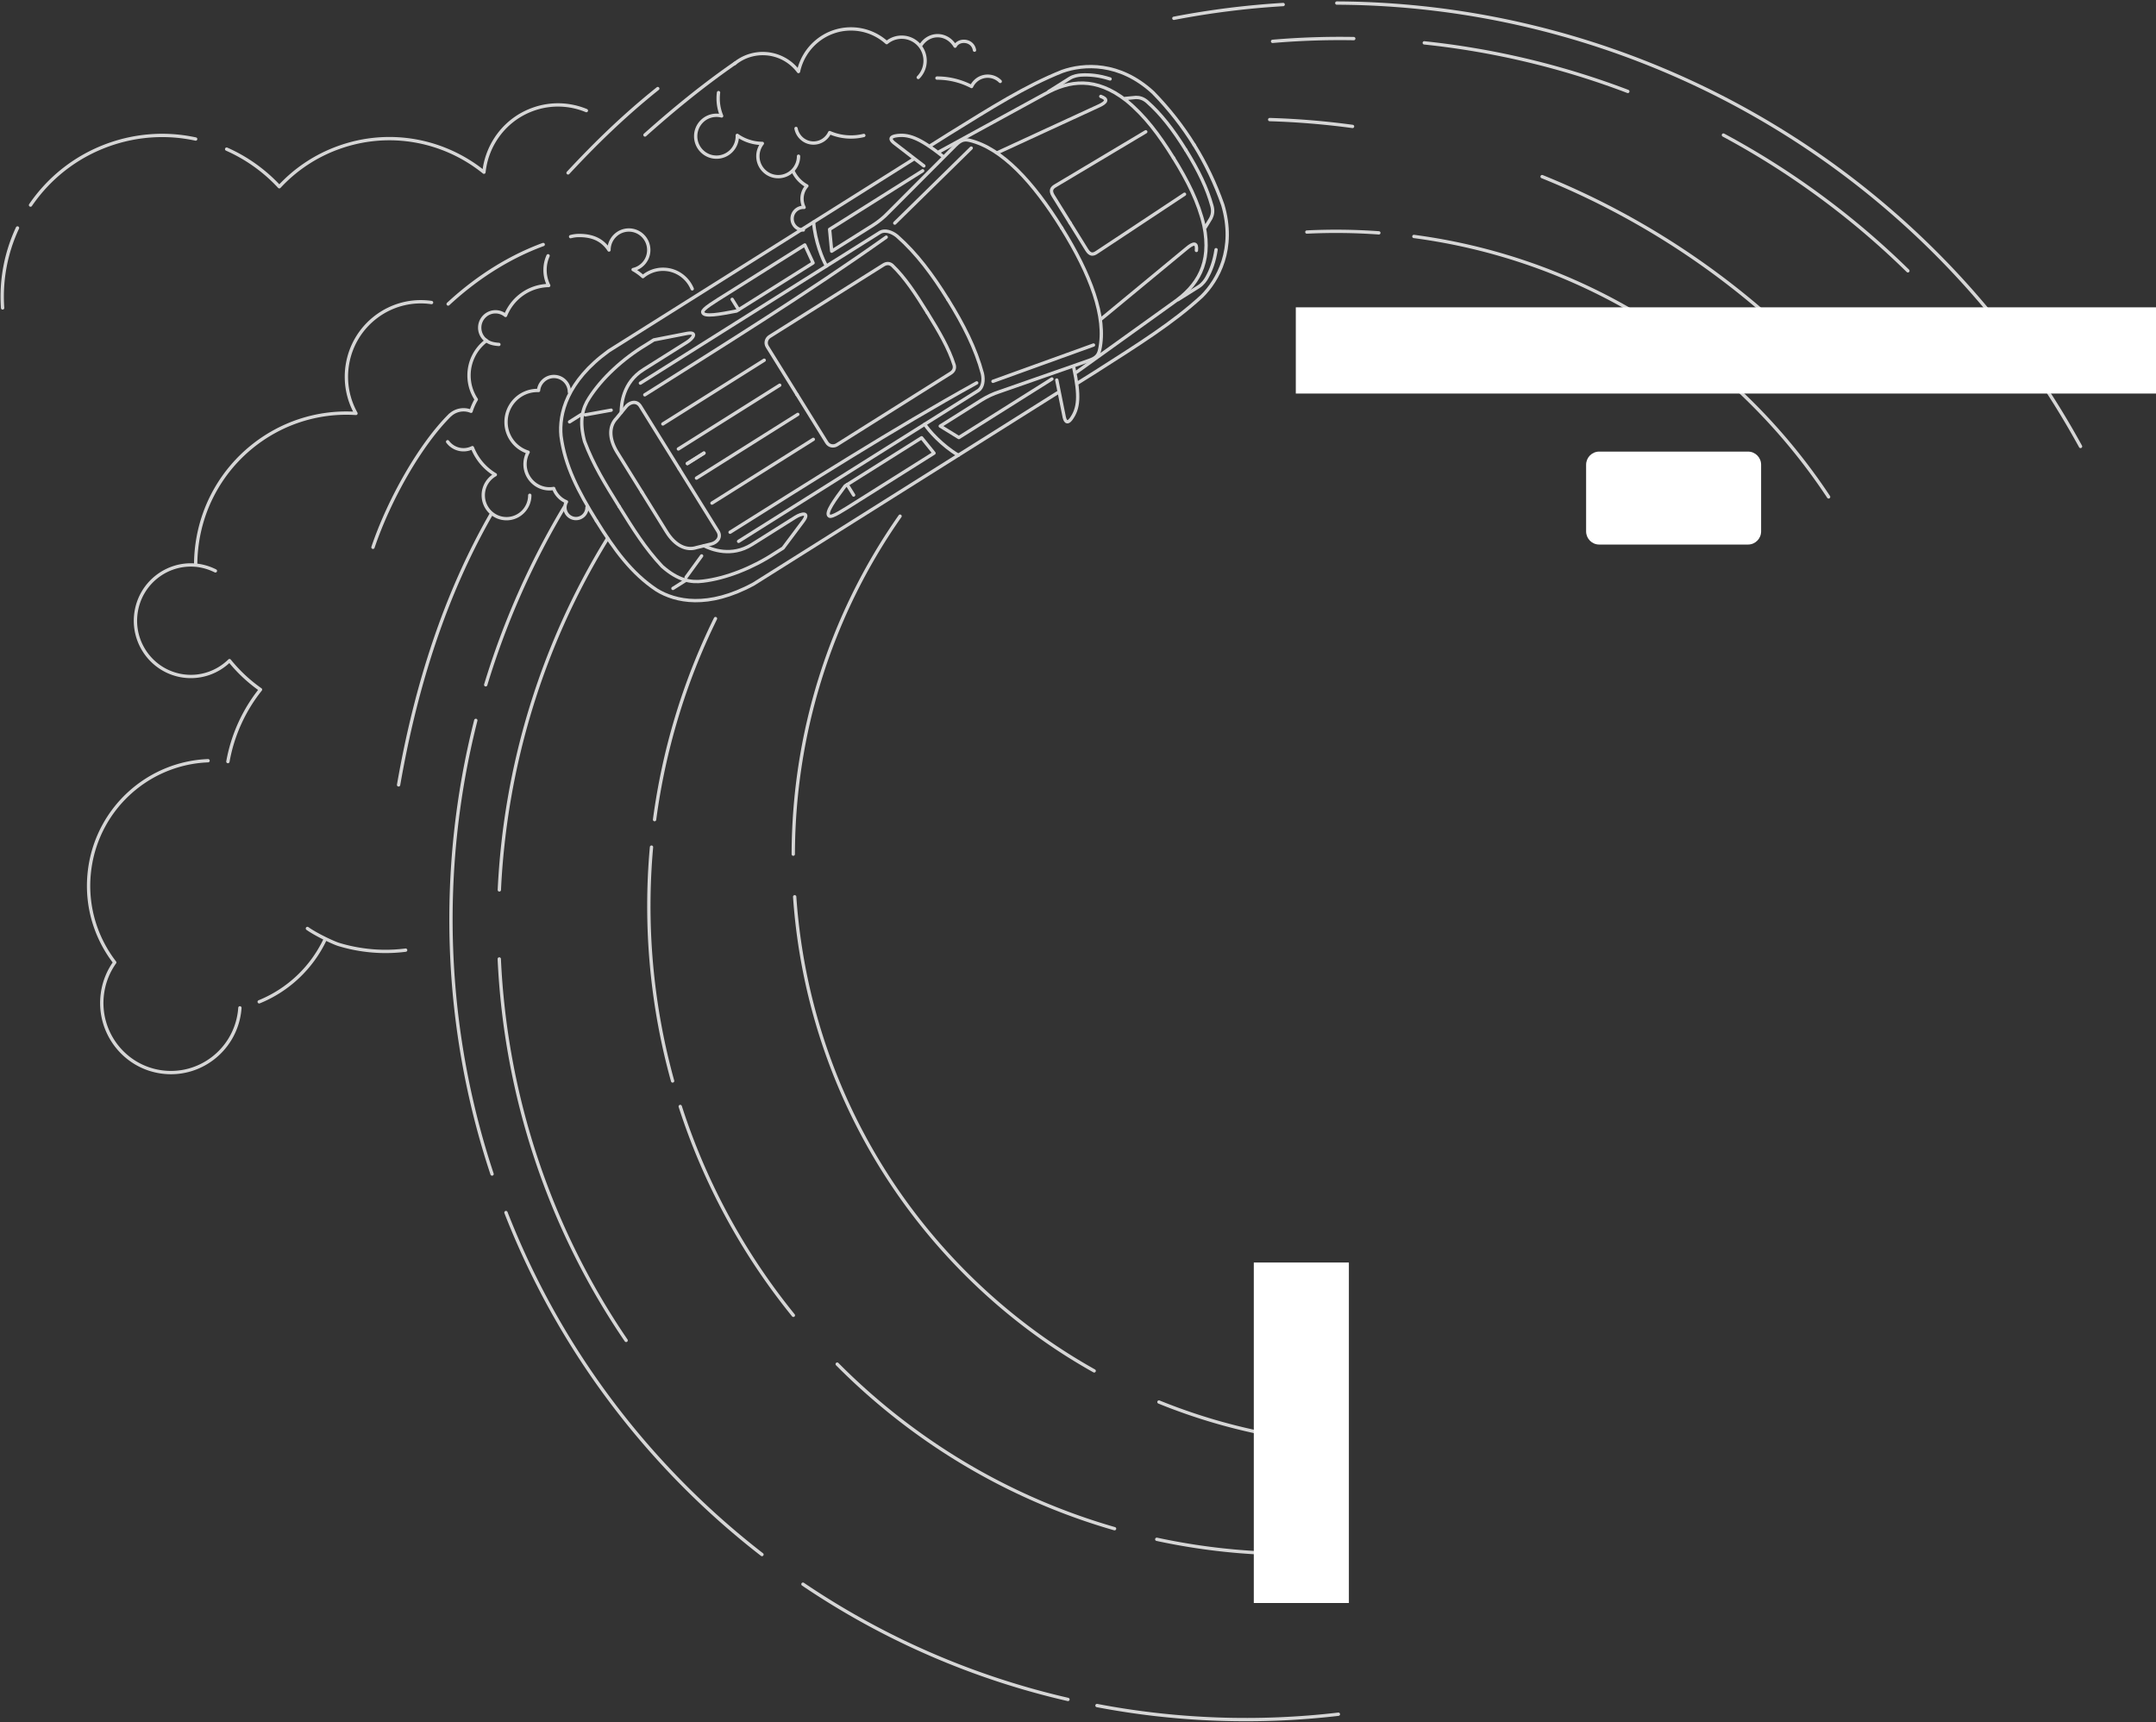 <svg width="975" height="779" fill="none" xmlns="http://www.w3.org/2000/svg"><rect width="100%" height="100%" fill="#333333" stroke="none"/><path d="M571.969 648.428a263.203 263.203 0 01-47.864-14.321m-29.29-14.081c-21.01-11.764-40.766-26.621-58.602-44.569-46.963-47.286-72.576-107.97-76.841-169.858m-.638-19.273c.139-53.617 16.237-107.194 48.296-152.874M591 104.95a267.436 267.436 0 0132.551.374m15.852 1.62c56.289 7.455 110.663 32.939 153.881 76.451a269.682 269.682 0 0133.661 41.343M283.15 606.24c-35.492-52.011-54.613-111.958-57.368-172.521m.031-31.225c2.622-55.397 18.938-110.259 48.952-158.977m299.426-189.43a358.225 358.225 0 0137.462 3.096m85.724 22.698c36.494 14.71 71.069 35.696 102.094 62.932M605.252 775.309a359.536 359.536 0 01-109.17-3.922m-13.125-2.757c-42.086-9.677-82.775-27.05-119.84-52.132m-18.534-13.408a365.078 365.078 0 01-35.394-31.292c-36.058-36.312-62.852-78.432-80.38-123.376m-6.285-17.426c-22.017-66.292-24.469-137.737-7.353-205.18m4.482-16.089a360.706 360.706 0 0135.531-80.357m338.544 473.197a290.681 290.681 0 01-70.601-6.373m-19.094-4.791c-45.938-13.223-89.27-38.037-125.428-74.442m-19.827-22.07a291.642 291.642 0 01-51.156-94.452m-3.454-11.537c-9.555-34.464-12.736-70.347-9.541-105.761m1.388-12.436c4.162-31.306 13.343-62.062 27.543-90.932M575.491 18.701a358.437 358.437 0 0136.714-1.245m31.888 1.93a366.638 366.638 0 0192.046 21.964m43.233 19.739a366.938 366.938 0 0183.423 61.407M530.851 8.275a382.098 382.098 0 0149.429-6.224m24.253-.668c136.652.562 267.381 74.603 336.34 200.535" stroke="#D6D6D6" stroke-width="1.5" stroke-miterlimit="79.84" stroke-linecap="round" stroke-linejoin="round"/><path fill-rule="evenodd" clip-rule="evenodd" d="M717.282 210.19v30.142c0 3.293 2.645 5.956 5.904 5.956h67.331c3.259 0 5.904-2.663 5.904-5.956V210.19c0-3.279-2.645-5.942-5.904-5.942h-67.331c-3.259 0-5.904 2.663-5.904 5.942z" fill="#fff"/><path d="M239.579 224c0 5.836-4.712 10.587-10.517 10.587-5.804 0-10.516-4.751-10.516-10.587 0-4.001 2.203-7.481 5.453-9.288a24.787 24.787 0 01-10.375-12.246 8.942 8.942 0 01-4.005.95c-2.942 0-5.554-1.432-7.191-3.626m1.15-12.085a8.925 8.925 0 019.44-1.686 24.643 24.643 0 012.372-5.341 19.557 19.557 0 01-3.285-10.881 19.618 19.618 0 017.853-15.727 7.174 7.174 0 01-3.017-5.862c0-3.962 3.197-7.187 7.136-7.187a7.04 7.04 0 014.534 1.646c3.13-7.83 10.681-13.384 19.531-13.532a15.572 15.572 0 01-1.662-7.026c0-2.289.491-4.457 1.372-6.425m10.189-8.659a15.213 15.213 0 013.924-.508c5.844 0 10.418 1.86 13.445 6.558 0-4.992 4.027-9.048 8.987-9.048s8.987 4.056 8.987 9.048c0 4.337-3.031 7.964-7.073 8.847a23.117 23.117 0 014.426 3.185 14.13 14.13 0 019.115-3.319c5.941 0 11.038 3.667 13.186 8.86m-109.436 56.991c-13.585 13.424-27.659 38.372-34.933 59.894m76.986-136.947c-13.268 4.858-28.349 13.357-42.986 26.915m19.53 94.919c-20.804 36.312-34.089 77.468-41.945 122.573m85.2-125.476c0 2.771-2.233 5.019-4.985 5.019-2.752 0-4.985-2.248-4.985-5.019 0-.923.251-1.807.69-2.543a10.288 10.288 0 01-5.776-6.05c-.616.108-1.249.161-1.894.161-6.108 0-11.068-4.992-11.068-11.136 0-1.981.509-3.828 1.401-5.434-5.785-1.793-9.994-7.227-9.994-13.638 0-7.884 6.353-14.281 14.179-14.281.172 0 .343 0 .515.013.356-3.56 3.338-6.331 6.962-6.331 3.861 0 6.996 3.146 6.996 7.04M390.639 61.264a24.416 24.416 0 01-5.807.696c-3.425 0-6.685-.71-9.64-1.995-1.27 2.785-4.067 4.726-7.309 4.726-3.922 0-7.191-2.838-7.897-6.587m1.136 12.542c0 5.113-4.119 9.248-9.192 9.248-5.072 0-9.191-4.135-9.191-9.248 0-2.181.754-4.19 2.013-5.782a20 20 0 01-11.344-3.64 9.458 9.458 0 01-2.744 7.08 9.367 9.367 0 01-13.301 0c-3.671-3.694-3.671-9.69 0-13.384a9.342 9.342 0 018.98-2.477c-1.399-3.36-1.867-7-1.404-10.56m7.372-13.183c7.924-6.424 19.559-5.928 26.914 1.473a20.608 20.608 0 011.873 2.181c2.36-11.015 12.095-19.273 23.734-19.273 6.2 0 11.862 2.343 16.154 6.198 4.161-3.494 10.365-3.266 14.271.655 4.136 4.163 4.136 10.935 0 15.097m8.46.282a33.807 33.807 0 0115.641 3.815c.386-.83.922-1.62 1.608-2.303a8 8 0 0111.366 0" stroke="#D6D6D6" stroke-width="1.5" stroke-miterlimit="79.84" stroke-linecap="round" stroke-linejoin="round"/><path d="M363.295 104.013c-2.804 0-5.08-2.289-5.08-5.113 0-2.824 2.276-5.113 5.08-5.113.113 0 .226.014.337.014a8.702 8.702 0 011.254-9.704 14.55 14.55 0 01-6.159-6.505m-26.348-48.997c-14.409 9.957-27.878 21.013-40.708 32.456m5.788-20.987c-15.709 12.581-28.642 25.323-40.562 38.131m159.667-57.913c3.879-5.756 11.717-5.475 15.354.602 1.735-3.346 7.967-2.971 8.774 1.807M265.171 50.02c-7.425-3.08-15.961-3.521-24.115-.59-12.618 4.524-20.893 15.874-22.198 28.455-17.848-14.428-42.499-19.487-65.629-11.189a67.721 67.721 0 00-26.914 17.761 72.529 72.529 0 00-23.822-17.011m-14.011-4.562c-12.696-2.757-26.278-2.088-39.4 2.61-14.88 5.34-26.95 15.084-35.274 27.264m-5.896 10.346c-5.202 11.122-7.624 23.569-6.73 36.177M183.438 429.73a71.542 71.542 0 01-19.561-.187 71.484 71.484 0 01-10.809-2.423c-2.07-.643-9.801-4.177-14.049-7.188m7.975 5.02a56.521 56.521 0 01-29.779 28.148m-8.726 2.731a31.532 31.532 0 01-.246 2.302c-2.474 17.199-18.345 29.138-35.426 26.648-17.081-2.489-28.935-18.47-26.461-35.669a31.482 31.482 0 015.522-13.826c-9.032-11.711-13.508-26.969-11.23-42.789 3.946-27.438 26.871-47.42 53.445-48.437m8.969.386c2.213-12.313 7.415-23.382 14.736-32.55a68.705 68.705 0 01-14.013-13.103c-5.388 5.273-13.063 8.071-21.07 6.906-13.684-2.007-23.182-14.803-21.2-28.575 1.914-13.304 13.836-22.686 26.974-21.508a69.463 69.463 0 01.713-9.958c5.128-35.655 36.666-60.938 71.774-58.676a33.913 33.913 0 01-3.97-21.455c2.664-18.523 19.757-31.372 38.151-28.695M88.055 255.563a25.454 25.454 0 019.349 2.636m122.292-104.358c1.334 1.165 3.123 1.754 5.92 1.941m119.976 7.134l-45.827 28.83m52.84-17.52l-45.827 28.83m4.088 6.585l7.483-4.713m-11.221 7.067l-17.533-28.253c-1.753-2.824-4.867-1.754-6.429.12l-4.443 5.421c-3.156 3.292-3.625 8.82.465 15.418l11.106 17.881" stroke="#D6D6D6" stroke-width="1.5" stroke-miterlimit="79.84" stroke-linecap="round" stroke-linejoin="round"/><path d="M269.718 235.525c-8.181-13.17-14.247-24.76-16.011-38.358-.936-9.891 2.514-24.668 21.629-38.493l137.481-86.489m4.98 2.85l-13.63-10.507c-1.929-1.66-1.446-2.596.703-3.051 5.846-1.057 10.989.937 21.157 8.94m-5.377-4.47l8.416-5.3c19.289-11.925 34.521-21.642 51.321-28.36 9.587-3.4 25.836-4.457 41.031 9.542 7.131 7.295 13.325 15.191 18.584 23.663" stroke="#D6D6D6" stroke-width="1.5" stroke-miterlimit="79.84" stroke-linecap="round" stroke-linejoin="round"/><path d="M424.858 68.545l47.581-26.018c11.146-6.237 23.032-7.923 36.938 2.958 8.392 6.879 14.846 15.525 21.275 25.884m-21.859-26.836l4.911-.468c1.72-.014 3.434.482 5.144 2.007 6.104 5.407 11.572 12.353 17.416 21.776" stroke="#D6D6D6" stroke-width="1.5" stroke-miterlimit="79.84" stroke-linecap="round" stroke-linejoin="round"/><path d="M474.31 41.361l9.352-5.89c1.87-1.178 4.02-1.46 5.142-1.526 3.859-.241 8.126.134 13.211 1.767m-50.855 33.3l45.354-20.92c4.364-1.913 4.479-3.319 1.291-4.496m20.34 16.008l-40.799 24.36c-1.681.95-2.578 2.127-1.053 4.59l7.597 12.233" stroke="#D6D6D6" stroke-width="1.5" stroke-miterlimit="79.84" stroke-linecap="round" stroke-linejoin="round"/><path d="M480.15 103.143c-12.858-20.72-26.992-36.125-41.647-39.658-3.169-.79-4.691.495-7.24 3.092l-29.552 29.62m15.548-18.953l-42.087 26.488.933 9.877 18.706-11.764c2.479-1.593 4.803-3.44 6.898-5.648" stroke="#D6D6D6" stroke-width="1.5" stroke-miterlimit="79.84" stroke-linecap="round" stroke-linejoin="round"/><path clip-rule="evenodd" d="M363.95 110.786l-34.605 21.776c-6.547 4.109-11.659 7.147-11.574 8.579.234 2.476 7.86.937 15.315-.469l34.603-21.762-3.739-8.124z" stroke="#D6D6D6" stroke-width="1.5" stroke-miterlimit="79.84" stroke-linecap="round" stroke-linejoin="round"/><path d="M334.021 140.084l-2.922-4.701m69.674-28.131c-36.008 25.55-72.837 48.37-109.19 71.324" stroke="#D6D6D6" stroke-width="1.5" stroke-miterlimit="79.84" stroke-linecap="round" stroke-linejoin="round"/><path d="M289.596 173.276l108.488-68.259c2.084-1.125 5.119-.255 7.598 1.766 8.873 7.817 16.014 17.427 23.027 28.723" stroke="#D6D6D6" stroke-width="1.5" stroke-miterlimit="79.84" stroke-linecap="round" stroke-linejoin="round"/><path d="M280.944 186.566c.024-3.881.703-13.531 10.056-19.407l19.64-12.367c2.806-1.753 4.957-4.818.118-4.002l-15.082 2.945-3.741 2.355c-10.109 6.077-19.759 14.897-25.486 23.891-2.993 4.551-4.646 10.279-2.106 19.648 3.974 10.6 9.233 19.072 15.661 29.432m-15.308-41.437l11.689-2.116m-13.209 1.765l-5.612 3.536M439.217 66.965l-34.585 33.942m-30.862 19.407c-1.753-2.824-5.15-11.283-5.844-19.889m-7.49 78.03l-13.441-21.656c-1.064-1.713-.362-3.694 1.053-4.59l51.438-32.363c1.545-.964 2.839-.803 3.975.12 5.807 5.568 10.638 12.943 15.897 21.428m-51.557 57.312l-45.828 28.829m38.813-40.126l-45.827 28.829m-4.093-6.597l7.483-4.713m-11.221 7.069l17.532 28.253c1.753 2.824-.567 5.167-2.922 5.756l-6.78 1.646c-4.327 1.419-9.471-.576-13.561-7.174l-11.103-17.895" stroke="#D6D6D6" stroke-width="1.5" stroke-miterlimit="79.84" stroke-linecap="round" stroke-linejoin="round"/><path d="M269.718 235.525c8.181 13.197 15.868 23.757 27.234 31.319 8.417 5.18 23.125 8.539 43.838-2.703l137.482-86.502m-.368-5.755l3.405 16.944c.636 2.476 1.692 2.45 3.039.71 3.508-4.832 3.976-10.36 1.288-23.075m1.637 6.826l8.417-5.287c19.11-12.233 34.459-21.749 47.815-34.009 7.248-7.187 15.316-21.428 9.473-41.317-3.39-9.65-7.714-18.712-12.974-27.184" stroke="#D6D6D6" stroke-width="1.5" stroke-miterlimit="79.84" stroke-linecap="round" stroke-linejoin="round"/><path d="M486.806 168.352l44.074-31.654c10.462-7.348 17.172-17.373 13.564-34.719-2.47-10.614-7.362-20.25-13.791-30.61m14.375 31.545l2.573-4.23c.769-1.552 1.078-3.319.467-5.54-2.16-7.897-5.961-15.888-11.804-25.297" stroke="#D6D6D6" stroke-width="1.5" stroke-miterlimit="79.84" stroke-linecap="round" stroke-linejoin="round"/><path d="M532.751 135.52l9.352-5.89c1.87-1.177 3.065-2.998 3.62-3.975 1.909-3.386 3.439-7.414 4.214-12.728m-52.025 31.413l38.562-31.869c3.619-3.105 4.926-2.596 4.577.803m-5.374-25.43l-39.632 26.246c-1.586 1.111-3.033 1.405-4.558-1.057l-7.597-12.247" stroke="#D6D6D6" stroke-width="1.5" stroke-miterlimit="79.84" stroke-linecap="round" stroke-linejoin="round"/><path d="M480.149 103.143c12.857 20.718 20.419 40.259 17.145 55.075-.684 3.212-2.498 4.029-5.928 5.193L451.97 177.17m23.731-5.768l-42.086 26.487-8.417-5.18 18.706-11.777c2.509-1.54 5.174-2.838 8.067-3.761" stroke="#D6D6D6" stroke-width="1.5" stroke-miterlimit="79.84" stroke-linecap="round" stroke-linejoin="round"/><path clip-rule="evenodd" d="M422.39 204.942l-34.605 21.776c-6.545 4.109-11.493 7.415-12.742 6.705-2.104-1.298 2.611-7.521 7.132-13.651l34.604-21.776 5.611 6.946z" stroke="#D6D6D6" stroke-width="1.5" stroke-miterlimit="79.84" stroke-linecap="round" stroke-linejoin="round"/><path d="M383.113 219.184l2.922 4.712m55.647-50.727c-38.584 21.388-75.1 44.717-111.528 67.55" stroke="#D6D6D6" stroke-width="1.5" stroke-miterlimit="79.84" stroke-linecap="round" stroke-linejoin="round"/><path d="M334.011 244.841l108.488-68.259c1.922-1.392 2.479-4.51 1.755-7.642-3.079-11.457-8.532-22.137-15.544-33.433" stroke="#D6D6D6" stroke-width="1.5" stroke-miterlimit="79.84" stroke-linecap="round" stroke-linejoin="round"/><path d="M318.346 246.834c3.48 1.687 12.391 5.3 21.743-.589l19.641-12.353c2.805-1.767 6.473-2.369 3.623 1.646l-9.237 12.354-3.739 2.355c-9.864 6.492-21.959 11.35-32.501 12.595-5.38.709-11.212-.295-18.467-6.706-7.716-8.244-12.976-16.717-19.405-27.076m30.276 32.014l7.014-9.65m-7.366 11.177l-5.611 3.534M494.506 156.05l-45.458 16.409m-30.864 19.42c1.753 2.824 7.812 9.61 15.194 14.014m-72.943-27.437l13.441 21.656c1.065 1.727 3.145 1.954 4.56 1.071l51.439-32.364c1.544-.977 1.967-2.221 1.636-3.653-2.427-7.696-6.894-15.299-12.154-23.771" stroke="#D6D6D6" stroke-width="1.5" stroke-miterlimit="79.84" stroke-linecap="round" stroke-linejoin="round"/><path fill="#fff" d="M567 571h43v154h-43zm19-432h389v39H586z"/></svg>